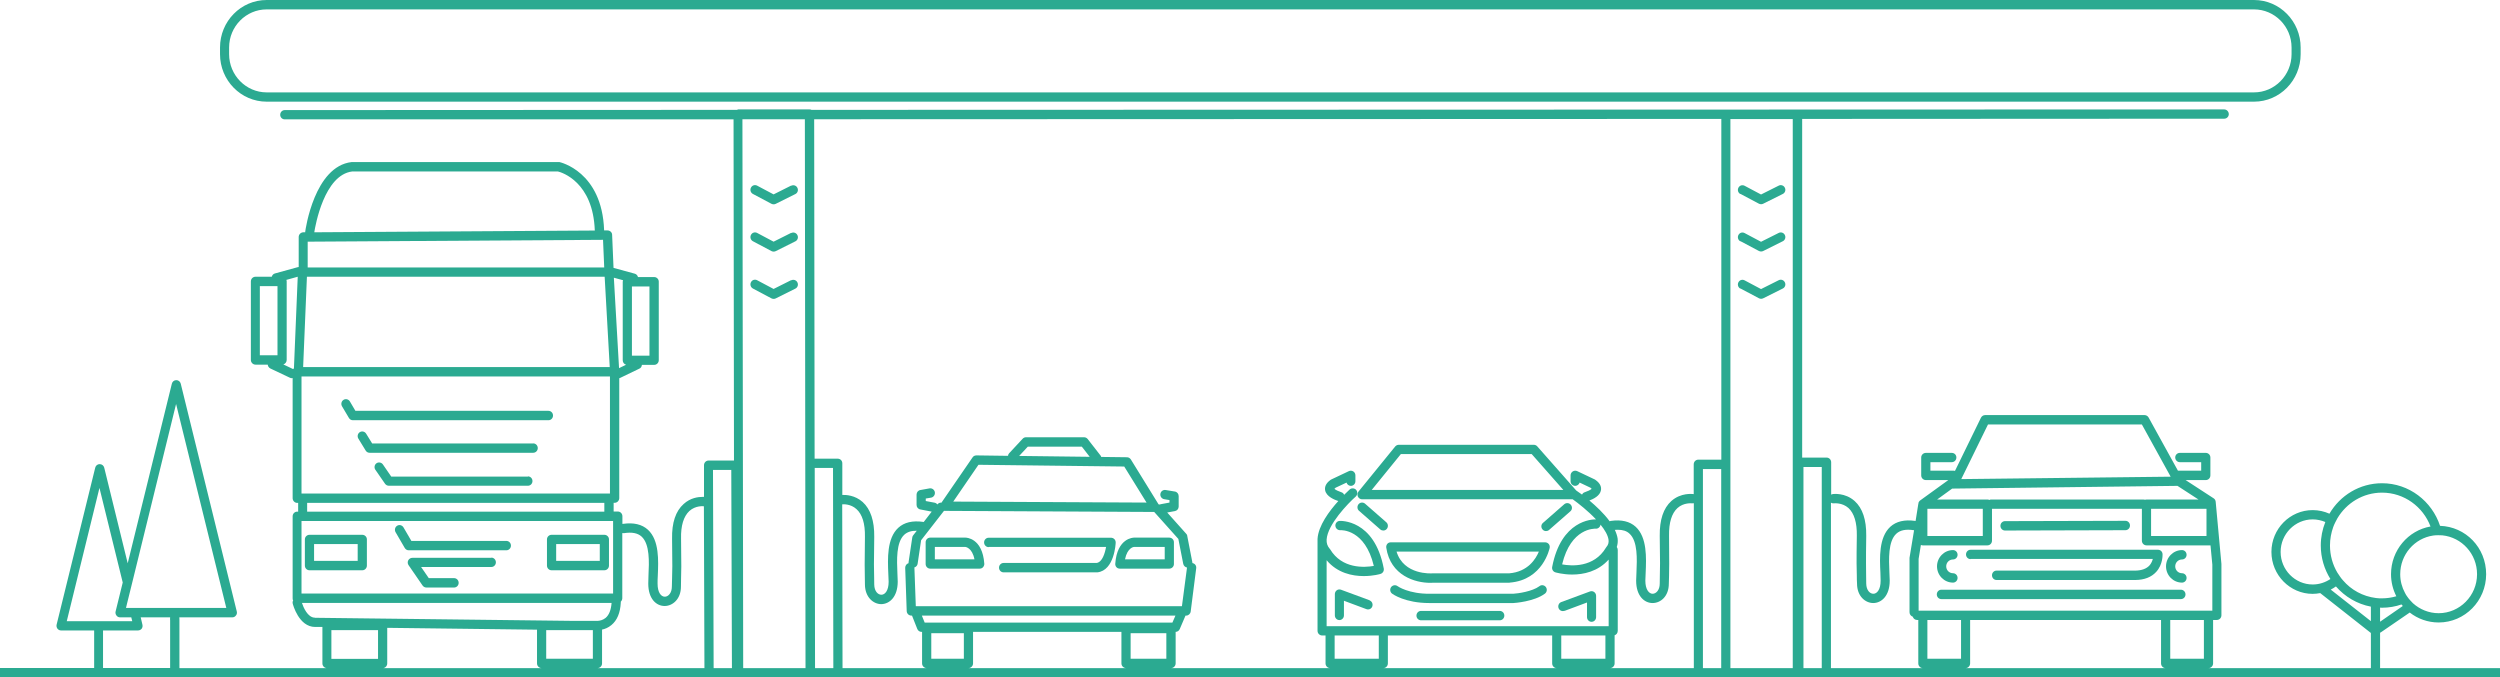 <svg width="240" height="65" viewBox="0 0 240 65" fill="none" xmlns="http://www.w3.org/2000/svg">
<g clip-path="url(#clip0_1128_1045)">
<path d="M75.958 17.812L74.265 18.661L72.686 17.823C72.467 17.707 72.207 17.791 72.093 18.011C71.979 18.232 72.062 18.504 72.28 18.619L74.057 19.563C74.119 19.594 74.192 19.615 74.265 19.615C74.327 19.615 74.4 19.605 74.462 19.573L76.353 18.63C76.571 18.525 76.665 18.252 76.55 18.032C76.447 17.812 76.176 17.718 75.958 17.833V17.812Z" fill="#2BAA91"/>
<path d="M75.958 22.352L74.265 23.201L72.686 22.362C72.467 22.247 72.207 22.331 72.093 22.551C71.979 22.771 72.062 23.044 72.28 23.159L74.057 24.102C74.119 24.134 74.192 24.155 74.265 24.155C74.327 24.155 74.4 24.144 74.462 24.113L76.353 23.169C76.571 23.065 76.665 22.792 76.55 22.572C76.447 22.352 76.176 22.257 75.958 22.373V22.352Z" fill="#2BAA91"/>
<path d="M75.958 26.891L74.265 27.74L72.686 26.902C72.467 26.786 72.207 26.87 72.093 27.09C71.979 27.31 72.062 27.583 72.28 27.698L74.057 28.642C74.119 28.673 74.192 28.694 74.265 28.694C74.327 28.694 74.4 28.684 74.462 28.652L76.353 27.709C76.571 27.604 76.665 27.331 76.55 27.111C76.447 26.891 76.176 26.797 75.958 26.912V26.891Z" fill="#2BAA91"/>
<path d="M167.075 18.609L168.852 19.552C168.914 19.584 168.987 19.605 169.06 19.605C169.122 19.605 169.195 19.594 169.257 19.563L171.148 18.619C171.366 18.515 171.46 18.242 171.345 18.022C171.241 17.802 170.971 17.707 170.753 17.823L169.06 18.672L167.48 17.833C167.262 17.718 167.002 17.802 166.888 18.022C166.774 18.242 166.857 18.515 167.075 18.63V18.609Z" fill="#2BAA91"/>
<path d="M167.075 23.148L168.852 24.092C168.914 24.123 168.987 24.144 169.06 24.144C169.122 24.144 169.195 24.134 169.257 24.102L171.148 23.159C171.366 23.054 171.46 22.782 171.345 22.561C171.241 22.341 170.971 22.247 170.753 22.362L169.06 23.211L167.48 22.373C167.262 22.257 167.002 22.341 166.888 22.561C166.774 22.782 166.857 23.054 167.075 23.169V23.148Z" fill="#2BAA91"/>
<path d="M167.075 27.688L168.852 28.631C168.914 28.663 168.987 28.684 169.06 28.684C169.122 28.684 169.195 28.673 169.257 28.642L171.148 27.698C171.366 27.594 171.46 27.321 171.345 27.101C171.241 26.881 170.971 26.786 170.753 26.902L169.06 27.751L167.48 26.912C167.262 26.797 167.002 26.881 166.888 27.101C166.774 27.321 166.857 27.594 167.075 27.709V27.688Z" fill="#2BAA91"/>
<path d="M216.384 0H25.6C23.127 0 21.122 2.044 21.122 4.56V5.2C21.122 7.716 23.127 9.76 25.6 9.76H216.384C218.857 9.76 220.862 7.716 220.862 5.2V4.56C220.862 2.044 218.857 0 216.384 0ZM219.99 5.2C219.99 7.223 218.369 8.869 216.384 8.869H25.6C23.616 8.869 21.995 7.223 21.995 5.2V4.56C21.995 2.537 23.616 0.902 25.6 0.902H216.384C218.369 0.902 219.99 2.537 219.99 4.56V5.2Z" fill="#2BAA91"/>
<path d="M189.174 53.656H206.67C206.618 53.856 206.524 54.086 206.348 54.285C206.057 54.6 205.6 54.768 204.997 54.778H191.667C191.428 54.778 191.231 54.977 191.231 55.229C191.231 55.481 191.428 55.68 191.667 55.68H205.007C205.859 55.669 206.535 55.407 206.992 54.904C207.657 54.181 207.605 53.237 207.605 53.195C207.594 52.954 207.397 52.776 207.168 52.776H189.174C188.935 52.776 188.737 52.975 188.737 53.227C188.737 53.478 188.935 53.677 189.174 53.677V53.656Z" fill="#2BAA91"/>
<path d="M209.372 56.613H186.369C186.13 56.613 185.933 56.812 185.933 57.064C185.933 57.315 186.13 57.514 186.369 57.514H209.372C209.611 57.514 209.808 57.315 209.808 57.064C209.808 56.812 209.611 56.613 209.372 56.613Z" fill="#2BAA91"/>
<path d="M192.478 50.931L204.042 50.899C204.281 50.899 204.478 50.7 204.478 50.448C204.478 50.197 204.281 49.998 204.042 49.998L192.478 50.029C192.239 50.029 192.042 50.228 192.042 50.48C192.042 50.731 192.239 50.931 192.478 50.931Z" fill="#2BAA91"/>
<path d="M187.491 55.931C187.73 55.931 187.927 55.732 187.927 55.481C187.927 55.229 187.73 55.03 187.491 55.03C187.127 55.03 186.836 54.736 186.836 54.369C186.836 54.002 187.127 53.709 187.491 53.709C187.73 53.709 187.927 53.51 187.927 53.258C187.927 53.006 187.73 52.807 187.491 52.807C186.649 52.807 185.953 53.51 185.953 54.369C185.953 55.229 186.639 55.931 187.491 55.931Z" fill="#2BAA91"/>
<path d="M209.475 53.709C209.714 53.709 209.912 53.51 209.912 53.258C209.912 53.006 209.714 52.807 209.475 52.807C208.634 52.807 207.938 53.51 207.938 54.369C207.938 55.229 208.623 55.931 209.475 55.931C209.714 55.931 209.912 55.732 209.912 55.481C209.912 55.229 209.714 55.03 209.475 55.03C209.112 55.03 208.821 54.736 208.821 54.369C208.821 54.002 209.112 53.709 209.475 53.709Z" fill="#2BAA91"/>
<path d="M48.624 51.927H39.491L38.733 50.627C38.608 50.417 38.338 50.343 38.13 50.469C37.922 50.595 37.85 50.868 37.974 51.088L38.857 52.608C38.941 52.744 39.076 52.828 39.231 52.828H48.613C48.852 52.828 49.05 52.629 49.05 52.377C49.05 52.126 48.852 51.927 48.613 51.927H48.624Z" fill="#2BAA91"/>
<path d="M47.179 53.552H39.584C39.418 53.552 39.272 53.646 39.189 53.793C39.117 53.94 39.127 54.118 39.221 54.254L40.571 56.215C40.654 56.33 40.789 56.403 40.935 56.403H43.594C43.834 56.403 44.031 56.204 44.031 55.952C44.031 55.701 43.834 55.502 43.594 55.502H41.163L40.426 54.432H47.169C47.407 54.432 47.605 54.233 47.605 53.981C47.605 53.73 47.407 53.531 47.169 53.531L47.179 53.552Z" fill="#2BAA91"/>
<path d="M34.774 51.34H29.714C29.465 51.34 29.268 51.539 29.268 51.78V54.296C29.268 54.547 29.465 54.747 29.714 54.747H34.774C35.023 54.747 35.221 54.547 35.221 54.296V51.78C35.221 51.539 35.023 51.34 34.774 51.34ZM34.338 53.845H30.151V52.231H34.338V53.845Z" fill="#2BAA91"/>
<path d="M58.015 51.34H52.956C52.706 51.34 52.509 51.539 52.509 51.78V54.296C52.509 54.547 52.706 54.747 52.956 54.747H58.015C58.265 54.747 58.462 54.547 58.462 54.296V51.78C58.462 51.539 58.265 51.34 58.015 51.34ZM57.579 53.845H53.392V52.231H57.579V53.845Z" fill="#2BAA91"/>
<path d="M52.654 39.44H34.119L33.589 38.539C33.465 38.329 33.194 38.256 32.987 38.381C32.779 38.507 32.706 38.78 32.831 39L33.496 40.122C33.579 40.258 33.714 40.342 33.87 40.342H52.654C52.893 40.342 53.09 40.143 53.09 39.891C53.09 39.639 52.893 39.44 52.654 39.44Z" fill="#2BAA91"/>
<path d="M51.19 42.575H35.73L35.148 41.632C35.023 41.422 34.743 41.359 34.545 41.485C34.338 41.611 34.275 41.894 34.4 42.103L35.106 43.257C35.19 43.393 35.325 43.466 35.48 43.466H51.19C51.428 43.466 51.626 43.267 51.626 43.015C51.626 42.764 51.428 42.565 51.19 42.565V42.575Z" fill="#2BAA91"/>
<path d="M50.681 45.752H37.559L36.759 44.588C36.623 44.389 36.343 44.336 36.146 44.472C35.948 44.609 35.896 44.892 36.031 45.091L36.966 46.444C37.05 46.559 37.184 46.632 37.33 46.632H50.681C50.92 46.632 51.117 46.433 51.117 46.181C51.117 45.93 50.92 45.731 50.681 45.731V45.752Z" fill="#2BAA91"/>
<path d="M92.686 51.612H89.299C89.06 51.612 88.862 51.811 88.862 52.052V54.149C88.862 54.39 89.06 54.59 89.299 54.59H94.047C94.171 54.59 94.286 54.547 94.369 54.453C94.452 54.359 94.504 54.233 94.493 54.118C94.317 51.633 92.748 51.612 92.686 51.612ZM89.745 53.698V52.503H92.665C92.665 52.503 93.33 52.556 93.548 53.698H89.745Z" fill="#2BAA91"/>
<path d="M112.249 51.612H108.873C108.81 51.612 107.242 51.633 107.065 54.118C107.055 54.233 107.096 54.359 107.179 54.453C107.262 54.547 107.387 54.59 107.501 54.59H112.249C112.499 54.59 112.696 54.39 112.696 54.149V52.052C112.696 51.811 112.499 51.612 112.249 51.612ZM111.813 53.698H108C108.229 52.556 108.852 52.503 108.873 52.503H111.813V53.698Z" fill="#2BAA91"/>
<path d="M94.93 52.503H106.182C106.078 53.111 105.818 53.961 105.278 54.044H96.343C96.104 54.044 95.906 54.243 95.906 54.495C95.906 54.747 96.104 54.946 96.343 54.946H105.299C105.299 54.946 105.33 54.946 105.351 54.946C106.982 54.757 107.106 52.189 107.106 52.084C107.106 51.958 107.065 51.843 106.982 51.759C106.899 51.675 106.784 51.623 106.66 51.623H94.909C94.67 51.623 94.473 51.822 94.473 52.073C94.473 52.325 94.67 52.524 94.909 52.524L94.93 52.503Z" fill="#2BAA91"/>
<path d="M148.675 52.22C148.592 52.126 148.468 52.063 148.333 52.063H133.517C133.382 52.063 133.257 52.115 133.174 52.22C133.101 52.315 133.06 52.451 133.081 52.577C133.486 55.271 135.865 55.952 137.299 55.952C137.392 55.952 137.496 55.942 137.59 55.942H144.904C144.904 55.942 144.925 55.931 144.935 55.931C148.145 55.68 148.758 52.629 148.769 52.597C148.79 52.461 148.769 52.325 148.675 52.22ZM144.883 55.04H137.538C137.423 55.051 134.764 55.229 134.068 52.954H147.73C147.429 53.677 146.67 54.894 144.883 55.04Z" fill="#2BAA91"/>
<path d="M147.781 56.277C147.106 56.781 145.704 56.98 145.257 57.001H137.278C135.241 57.022 134.181 56.288 134.161 56.267C133.963 56.12 133.693 56.172 133.548 56.361C133.402 56.56 133.444 56.843 133.641 56.99C133.693 57.032 134.888 57.892 137.205 57.892C137.226 57.892 137.257 57.892 137.278 57.892H145.288C145.371 57.892 147.293 57.756 148.311 56.99C148.509 56.843 148.55 56.56 148.405 56.361C148.259 56.162 147.979 56.12 147.792 56.267L147.781 56.277Z" fill="#2BAA91"/>
<path d="M131.491 57.63L128.738 56.613C128.603 56.56 128.447 56.581 128.333 56.665C128.218 56.749 128.146 56.886 128.146 57.032V59.077C128.146 59.328 128.343 59.527 128.582 59.527C128.821 59.527 129.018 59.328 129.018 59.077V57.672L131.179 58.479C131.408 58.563 131.657 58.448 131.74 58.217C131.823 57.986 131.709 57.724 131.481 57.64L131.491 57.63Z" fill="#2BAA91"/>
<path d="M150.192 58.647L152.353 57.84V59.244C152.353 59.496 152.551 59.695 152.79 59.695C153.029 59.695 153.226 59.496 153.226 59.244V57.2C153.226 57.053 153.153 56.917 153.039 56.833C152.925 56.749 152.769 56.728 152.634 56.781L149.881 57.798C149.652 57.882 149.538 58.144 149.621 58.374C149.704 58.605 149.953 58.72 150.182 58.636L150.192 58.647Z" fill="#2BAA91"/>
<path d="M132.509 50.826C132.592 50.899 132.696 50.931 132.8 50.931C132.924 50.931 133.049 50.878 133.132 50.773C133.288 50.585 133.267 50.302 133.091 50.144L131.044 48.352C130.857 48.194 130.576 48.215 130.42 48.404C130.265 48.593 130.285 48.876 130.462 49.033L132.509 50.826Z" fill="#2BAA91"/>
<path d="M148.416 50.983C148.52 50.983 148.624 50.952 148.707 50.878L150.754 49.086C150.941 48.928 150.961 48.645 150.795 48.456C150.639 48.268 150.359 48.247 150.172 48.404L148.125 50.197C147.938 50.354 147.917 50.637 148.083 50.826C148.167 50.931 148.291 50.983 148.416 50.983Z" fill="#2BAA91"/>
<path d="M143.979 58.647H136.416C136.177 58.647 135.979 58.846 135.979 59.097C135.979 59.349 136.177 59.548 136.416 59.548H143.979C144.218 59.548 144.416 59.349 144.416 59.097C144.416 58.846 144.218 58.647 143.979 58.647Z" fill="#2BAA91"/>
<path d="M228.488 64.14V60.744C228.488 60.744 228.551 60.712 228.582 60.691L231.335 58.804C232.104 59.402 233.07 59.758 234.109 59.758C236.623 59.758 238.67 57.682 238.67 55.124C238.67 52.566 236.706 50.564 234.244 50.48C233.465 48.111 231.262 46.391 228.675 46.391C226.525 46.391 224.644 47.565 223.626 49.316C223.138 49.096 222.587 48.97 222.016 48.97C219.834 48.97 218.057 50.773 218.057 52.986C218.057 55.198 219.834 57.011 222.016 57.011C222.265 57.011 222.504 56.98 222.732 56.938H222.743L227.605 60.765V64.14H212.01C212.26 64.14 212.457 63.931 212.457 63.69V59.517H212.821C213.06 59.517 213.257 59.318 213.257 59.066V54.139L212.706 48.173C212.696 48.037 212.623 47.911 212.509 47.838L209.818 46.087H211.761C212 46.087 212.197 45.888 212.197 45.636V43.917C212.197 43.676 212 43.477 211.761 43.477H209.257C209.018 43.477 208.821 43.676 208.821 43.917C208.821 44.158 209.018 44.368 209.257 44.368H211.314V45.185H209.081L206.265 40.08C206.192 39.944 206.036 39.849 205.881 39.849H190.566C190.4 39.849 190.244 39.954 190.171 40.101L187.678 45.206C187.678 45.206 187.605 45.185 187.564 45.185H185.319V44.368H187.377C187.616 44.368 187.813 44.169 187.813 43.917C187.813 43.665 187.616 43.477 187.377 43.477H184.883C184.634 43.477 184.436 43.676 184.436 43.917V45.636C184.436 45.888 184.634 46.087 184.883 46.087H187.023C187.023 46.087 187.023 46.087 187.023 46.098L184.343 48.037C184.343 48.037 184.322 48.048 184.312 48.058C184.301 48.058 184.291 48.079 184.281 48.09C184.281 48.1 184.26 48.111 184.26 48.121C184.239 48.132 184.239 48.142 184.229 48.153C184.218 48.163 184.208 48.184 184.208 48.194C184.197 48.194 184.187 48.215 184.187 48.236C184.177 48.247 184.177 48.257 184.177 48.278C184.177 48.289 184.177 48.299 184.177 48.32H184.166L183.896 50.019C183.896 50.019 183.875 50.008 183.865 50.008C182.847 49.861 182.036 50.05 181.465 50.574C180.364 51.591 180.447 53.552 180.519 54.977C180.519 55.261 180.54 55.523 180.54 55.743C180.54 56.613 180.187 57.001 179.844 57.001C179.501 57.001 179.169 56.655 179.158 56.026C179.158 55.711 179.158 55.491 179.148 55.25C179.148 54.663 179.117 53.992 179.158 51.444C179.179 49.903 178.805 48.782 178.047 48.1C177.122 47.272 176 47.429 175.948 47.429C175.896 47.44 175.844 47.461 175.792 47.481V44.378C175.792 44.127 175.595 43.928 175.356 43.928H173.008V11.417L213.527 11.396C213.766 11.396 213.964 11.197 213.964 10.956C213.964 10.715 213.766 10.505 213.527 10.505L77.901 10.547C77.849 10.515 77.797 10.505 77.725 10.505H70.857C70.857 10.505 70.795 10.515 70.764 10.547L27.335 10.568C27.096 10.568 26.899 10.767 26.899 11.019C26.899 11.27 27.096 11.459 27.335 11.459H70.421L70.462 44.211H68.021C67.782 44.211 67.584 44.41 67.584 44.661V47.702H67.439C67.034 47.702 66.286 47.785 65.631 48.383C64.862 49.065 64.488 50.186 64.519 51.727C64.561 54.275 64.54 54.946 64.519 55.533C64.519 55.774 64.499 55.994 64.499 56.309C64.499 56.938 64.145 57.284 63.823 57.284C63.47 57.284 63.127 56.896 63.127 56.026C63.127 55.806 63.127 55.544 63.148 55.261C63.21 53.824 63.304 51.874 62.203 50.857C61.631 50.333 60.821 50.144 59.803 50.291C59.782 50.291 59.771 50.291 59.751 50.291V49.557C59.751 49.306 59.553 49.106 59.314 49.106H58.909V48.268H59.013C59.252 48.268 59.449 48.058 59.449 47.817V36.306C59.449 36.306 59.48 36.295 59.501 36.295L61.371 35.394C61.527 35.331 61.61 35.184 61.621 35.027H62.805C63.044 35.027 63.242 34.828 63.242 34.576V27.038C63.242 26.797 63.044 26.598 62.805 26.598H61.247C61.205 26.44 61.091 26.315 60.935 26.273L58.899 25.717L58.764 22.54C58.764 22.31 58.556 22.121 58.327 22.121H57.995V22.1C57.797 16.439 53.745 15.569 53.704 15.558C53.683 15.558 53.652 15.558 53.621 15.558H33.756C30.192 15.967 29.33 21.995 29.299 22.257C29.299 22.268 29.299 22.289 29.299 22.299H29.112C28.873 22.31 28.675 22.509 28.675 22.75V25.633C28.675 25.633 28.603 25.644 28.561 25.654L26.39 26.252C26.234 26.294 26.13 26.419 26.088 26.566H24.53C24.28 26.566 24.083 26.765 24.083 27.017V34.555C24.083 34.796 24.28 35.006 24.53 35.006H25.704C25.714 35.153 25.808 35.299 25.953 35.373L27.834 36.264C27.896 36.295 27.958 36.306 28.021 36.306C28.042 36.306 28.062 36.306 28.093 36.295V47.828C28.093 48.069 28.291 48.278 28.53 48.278H28.623V49.117H28.53C28.291 49.117 28.093 49.316 28.093 49.568V57.431C28.093 57.504 28.093 57.578 28.145 57.63C28.093 57.724 28.073 57.84 28.104 57.955C28.125 58.039 28.686 60.188 30.255 60.188H30.951V63.69C30.951 63.92 31.107 64.098 31.325 64.14H17.226V59.475C17.226 59.402 17.226 59.328 17.216 59.265H22.306C22.442 59.265 22.566 59.203 22.649 59.087C22.743 58.982 22.764 58.836 22.733 58.71L17.351 36.83C17.299 36.631 17.133 36.494 16.925 36.494C16.717 36.494 16.551 36.631 16.499 36.83L12.26 54.076L10.005 44.892C9.953 44.693 9.777 44.556 9.569 44.556C9.361 44.556 9.195 44.693 9.143 44.892L5.434 59.968C5.403 60.104 5.434 60.24 5.517 60.356C5.6 60.461 5.725 60.523 5.86 60.523H9.039V64.13H0V64.99H1.797L240 65V64.14H228.488ZM60.665 27.499H62.348V34.146H60.665V27.499ZM59.813 26.902C59.813 26.902 59.782 26.996 59.782 27.048V34.586C59.782 34.796 59.917 34.964 60.104 35.016L59.429 35.341L58.93 26.66L59.813 26.902ZM26.639 34.104H24.945V27.468H26.639V34.104ZM28.218 35.352C28.218 35.352 28.166 35.404 28.145 35.435L27.2 34.985C27.387 34.932 27.522 34.754 27.522 34.555V27.017C27.522 27.017 27.522 26.912 27.491 26.87L28.582 26.566L28.218 35.352ZM12.239 57.766L12.696 55.921L16.904 38.78L21.725 58.364H12.094L12.239 57.766ZM6.41 59.632L9.548 46.842L11.782 55.921L11.096 58.71C11.065 58.836 11.096 58.982 11.179 59.087C11.262 59.203 11.387 59.265 11.522 59.265H12.603L12.696 59.632H6.41ZM16.332 59.475V64.13H9.891C9.891 64.13 9.891 64.067 9.891 64.035V60.523H13.247C13.382 60.523 13.517 60.461 13.6 60.356C13.683 60.24 13.704 60.104 13.673 59.968L13.507 59.265H16.332C16.322 59.328 16.322 59.402 16.322 59.475H16.332ZM33.818 16.46H53.558C53.922 16.544 56.935 17.456 57.101 22.131L30.171 22.299C30.275 21.639 31.127 16.785 33.818 16.46ZM29.538 23.201L57.891 23.023L58.005 25.675H29.538V23.201ZM29.465 26.566H58.047L58.535 35.236H29.101L29.465 26.566ZM28.945 36.138H58.556V47.377H28.945V36.138ZM58.016 48.278V49.117H29.486V48.278H58.016ZM28.945 50.019H58.857V56.98H28.945V50.019ZM30.234 59.297C29.527 59.297 29.112 58.269 28.987 57.882H58.712C58.66 58.553 58.473 59.035 58.14 59.318C57.88 59.528 57.59 59.59 57.403 59.601C57.392 59.601 57.371 59.601 57.361 59.601H54.753L30.234 59.307V59.297ZM36.291 63.249H31.813V60.492H36.291V63.249ZM36.81 64.14C37.018 64.098 37.174 63.92 37.174 63.69V60.272L51.553 60.45V63.69C51.553 63.931 51.751 64.13 51.99 64.14H36.81ZM56.914 63.239H52.436V60.492H56.914V63.239ZM57.361 64.14C57.61 64.13 57.797 63.931 57.797 63.69V60.44C58.068 60.387 58.39 60.261 58.691 60.01C59.242 59.559 59.543 58.836 59.595 57.871V57.766C59.678 57.682 59.74 57.556 59.74 57.431V51.172C59.74 51.172 59.855 51.193 59.917 51.182C60.675 51.067 61.226 51.172 61.6 51.518C62.39 52.252 62.317 53.971 62.255 55.219C62.244 55.523 62.234 55.795 62.234 56.026C62.234 57.515 63.023 58.175 63.803 58.175H63.813C64.561 58.175 65.371 57.525 65.371 56.309C65.371 56.005 65.382 55.795 65.382 55.565C65.403 54.956 65.423 54.275 65.382 51.706C65.351 50.459 65.631 49.568 66.182 49.054C66.774 48.519 67.522 48.593 67.574 48.603L67.626 64.14H57.361ZM68.509 64.14L68.447 45.112H70.203L70.265 64.14H68.509ZM71.346 64.14L71.273 11.448H77.267L77.33 64.14H71.346ZM78.244 64.14L78.213 44.923H79.969L80 64.14H78.244ZM80.883 64.14L80.852 48.415C80.987 48.404 81.673 48.373 82.223 48.876C82.784 49.379 83.055 50.27 83.034 51.528C82.992 54.097 83.013 54.778 83.023 55.376C83.034 55.606 83.034 55.816 83.034 56.12C83.044 57.336 83.844 57.997 84.603 57.997C85.382 57.986 86.171 57.326 86.182 55.848C86.182 55.606 86.161 55.334 86.151 55.03C86.099 53.782 86.016 52.063 86.816 51.329C87.106 51.067 87.501 50.941 88.01 50.952L87.657 51.403C87.616 51.465 87.574 51.539 87.574 51.623L87.221 53.981V54.065C87.034 54.118 86.899 54.296 86.899 54.506L87.044 58.668C87.055 58.909 87.252 59.098 87.491 59.098H87.553L88.062 60.387C88.135 60.555 88.291 60.66 88.468 60.66H88.519V63.69C88.519 63.931 88.717 64.13 88.956 64.14H80.883ZM107.927 44.787L110.068 48.247L91.512 48.153L93.933 44.619L107.927 44.787ZM97.839 43.77L98.67 42.879H103.855L104.613 43.854L97.839 43.77ZM110.805 49.148L113.122 51.738L113.59 54.128C113.631 54.317 113.777 54.453 113.953 54.485L113.465 58.196H87.917L87.782 54.474C87.948 54.422 88.073 54.285 88.094 54.107L88.426 51.864L90.629 49.033C90.629 49.033 90.649 49.044 90.67 49.044L110.805 49.148ZM112.842 59.098L112.551 59.769H88.769L88.499 59.098H112.842ZM92.53 63.239H89.403V60.785H92.53V63.239ZM92.977 64.14C93.216 64.13 93.413 63.931 93.413 63.69V60.66H107.657V63.69C107.657 63.931 107.855 64.13 108.104 64.14H92.977ZM111.969 63.239H108.54V60.785H111.969V63.239ZM132.364 63.239H128.125V61.006H132.364V63.239ZM132.8 64.14C133.039 64.14 133.236 63.931 133.236 63.69V61.006H149.008V63.69C149.008 63.931 149.205 64.14 149.444 64.14H132.8ZM154.119 63.239H149.881V61.006H154.119V63.239ZM162.597 64.14H154.556C154.805 64.14 155.003 63.931 155.003 63.69V60.985C155.179 60.932 155.304 60.765 155.304 60.555V52.797C155.304 52.692 155.273 52.598 155.21 52.514C155.294 52.262 155.325 52 155.294 51.706C155.252 51.434 155.158 51.151 155.023 50.868C155.117 50.857 155.21 50.857 155.304 50.857C155.792 50.857 156.166 50.973 156.436 51.235C157.236 51.969 157.153 53.688 157.101 54.935C157.081 55.24 157.07 55.512 157.07 55.743C157.07 57.231 157.87 57.892 158.649 57.892C159.429 57.892 160.208 57.242 160.208 56.026C160.218 55.722 160.218 55.512 160.229 55.282C160.239 54.673 160.26 53.992 160.229 51.423C160.208 50.176 160.478 49.285 161.039 48.771C161.642 48.226 162.421 48.32 162.431 48.32C162.493 48.32 162.556 48.32 162.608 48.31V64.14H162.597ZM165.236 64.14H163.481V45.028H165.236V64.14ZM165.236 44.127H163.034C162.795 44.127 162.597 44.326 162.597 44.578V47.44C162.597 47.44 162.566 47.429 162.545 47.429C162.493 47.429 161.371 47.272 160.447 48.1C159.688 48.782 159.314 49.903 159.335 51.444C159.377 53.992 159.366 54.663 159.345 55.261C159.335 55.491 159.335 55.711 159.335 56.026C159.335 56.655 158.982 57.001 158.649 57.001C158.317 57.001 157.953 56.613 157.953 55.743C157.953 55.523 157.964 55.261 157.984 54.977C158.047 53.552 158.13 51.591 157.029 50.574C156.457 50.05 155.647 49.861 154.629 50.008C154.597 50.019 154.556 50.029 154.525 50.04C153.974 49.285 153.216 48.582 152.582 48.048C152.956 47.911 153.61 47.597 153.693 47.052C153.735 46.79 153.673 46.423 153.143 46.056C153.143 46.045 153.112 46.035 153.091 46.024L151.408 45.227C151.273 45.165 151.107 45.175 150.982 45.259C150.857 45.343 150.774 45.479 150.774 45.636V46.203C150.774 46.444 150.982 46.643 151.221 46.643C151.418 46.643 151.584 46.507 151.647 46.328L152.686 46.821C152.686 46.821 152.779 46.894 152.8 46.926C152.696 47.031 152.405 47.167 152.145 47.251C152.021 47.282 151.927 47.377 151.875 47.481C151.616 47.293 151.439 47.167 151.356 47.115C151.345 47.094 151.325 47.083 151.304 47.073L147.574 42.848C147.491 42.753 147.377 42.701 147.242 42.701H134.275C134.151 42.701 134.026 42.764 133.943 42.858L130.41 47.198C130.306 47.335 130.286 47.513 130.358 47.67C130.431 47.828 130.587 47.932 130.753 47.932H150.982C151.522 48.32 152.457 49.054 153.216 49.861C152.862 49.851 149.87 49.924 149.008 54.432C148.966 54.663 149.101 54.883 149.319 54.946C149.33 54.946 150.016 55.156 150.93 55.156C152 55.156 153.392 54.883 154.431 53.719V60.115H127.356V53.782C128.395 55.019 129.829 55.303 130.919 55.303C131.844 55.303 132.519 55.103 132.53 55.093C132.748 55.03 132.883 54.81 132.842 54.579C131.938 49.809 128.634 50.008 128.603 50.008C128.364 50.019 128.177 50.239 128.197 50.48C128.218 50.731 128.426 50.91 128.665 50.899C128.769 50.889 131.044 50.794 131.886 54.328C130.992 54.485 128.831 54.632 127.688 52.723C127.668 52.692 127.657 52.681 127.636 52.66C127.429 52.419 127.335 52.136 127.356 51.79C127.449 50.354 129.403 48.331 130.151 47.67C130.327 47.502 130.348 47.219 130.192 47.031C130.036 46.852 129.756 46.831 129.569 46.989C129.538 47.02 129.33 47.209 129.039 47.502C128.987 47.377 128.883 47.282 128.758 47.251C128.499 47.167 128.208 47.031 128.104 46.926C128.125 46.894 128.166 46.863 128.218 46.821L129.268 46.328C129.319 46.507 129.486 46.643 129.683 46.643C129.922 46.643 130.119 46.444 130.119 46.203V45.636C130.119 45.479 130.047 45.343 129.922 45.259C129.797 45.175 129.631 45.165 129.496 45.227L127.813 46.024C127.813 46.024 127.771 46.045 127.751 46.056C127.231 46.423 127.169 46.79 127.21 47.052C127.314 47.681 128.156 47.995 128.478 48.1C127.616 49.054 126.556 50.469 126.483 51.738V51.759C126.483 51.759 126.483 51.79 126.483 51.811V60.555C126.483 60.806 126.681 61.006 126.93 61.006H127.252V63.69C127.252 63.931 127.449 64.14 127.699 64.14H112.426C112.665 64.13 112.862 63.931 112.862 63.69V60.66C113.029 60.66 113.184 60.555 113.257 60.387L113.808 59.098H113.87C114.088 59.098 114.275 58.93 114.306 58.71L114.836 54.548C114.868 54.306 114.712 54.097 114.473 54.055C114.473 54.023 114.473 53.992 114.462 53.961L113.974 51.444C113.974 51.361 113.922 51.287 113.87 51.235L112.052 49.201L112.79 49.065C113.008 49.023 113.153 48.844 113.153 48.624V47.628C113.153 47.408 112.997 47.219 112.79 47.188L111.906 47.041C111.668 46.999 111.439 47.157 111.397 47.408C111.356 47.649 111.522 47.88 111.761 47.922L112.27 48.006V48.247L111.429 48.404C111.429 48.404 111.366 48.425 111.335 48.435C111.294 48.425 111.262 48.415 111.221 48.415L108.561 44.106C108.478 43.98 108.343 43.896 108.187 43.896L105.714 43.865C105.714 43.812 105.683 43.76 105.642 43.718L104.416 42.145C104.332 42.04 104.208 41.977 104.073 41.977H98.493C98.369 41.977 98.254 42.03 98.171 42.124L96.873 43.519C96.81 43.581 96.779 43.665 96.769 43.76L93.725 43.718C93.558 43.728 93.444 43.791 93.361 43.917L90.379 48.257C90.244 48.236 90.088 48.299 89.995 48.415V48.435C89.922 48.341 89.829 48.278 89.714 48.257L88.873 48.1V47.859L89.382 47.775C89.621 47.733 89.787 47.502 89.746 47.251C89.704 47.01 89.475 46.842 89.236 46.884L88.364 47.041C88.145 47.073 87.99 47.261 87.99 47.481V48.477C87.99 48.687 88.145 48.876 88.353 48.907L89.444 49.117L88.675 50.113C88.675 50.113 88.644 50.113 88.634 50.102C87.605 49.956 86.805 50.144 86.234 50.669C85.132 51.685 85.216 53.646 85.278 55.072C85.299 55.365 85.309 55.617 85.309 55.848C85.309 56.707 84.956 57.095 84.613 57.095C84.27 57.095 83.938 56.749 83.927 56.12C83.927 55.806 83.927 55.586 83.917 55.355C83.896 54.757 83.886 54.086 83.927 51.539C83.948 50.008 83.574 48.876 82.816 48.194C82.078 47.534 81.205 47.502 80.862 47.513V44.473C80.862 44.221 80.665 44.032 80.416 44.032H78.203L78.161 11.448L165.247 11.417V44.127H165.236ZM154.421 51.822C154.452 52.094 154.39 52.315 154.213 52.514C154.203 52.535 154.182 52.556 154.171 52.577C153.018 54.506 150.857 54.348 149.964 54.181C150.805 50.658 153.081 50.752 153.195 50.752C153.413 50.773 153.621 50.595 153.652 50.365C154.057 50.868 154.358 51.371 154.421 51.822ZM150.078 47.031H131.688L134.483 43.592H147.044L150.078 47.031ZM172.104 64.14H166.119V11.428H172.104V64.14ZM174.888 64.14H173.132V44.829H174.888V64.14ZM190.847 40.751H205.621L208.384 45.762L188.281 45.993L190.847 40.751ZM187.408 46.905L209.039 46.643L211.055 47.953H206.068C206.068 47.953 205.964 47.964 205.922 47.974C205.87 47.964 205.818 47.953 205.766 47.953H191.158C191.096 47.953 191.034 47.964 190.971 47.995C190.919 47.964 190.857 47.953 190.795 47.953H185.964L187.408 46.905ZM211.823 48.844V51.455H206.504V48.844H211.823ZM185.029 48.844H190.348V51.455H185.029V48.844ZM184.187 53.657L184.405 52.315C184.457 52.336 184.519 52.356 184.582 52.356H190.795C191.034 52.356 191.231 52.157 191.231 51.906V48.844H205.621V51.906C205.621 52.157 205.818 52.356 206.068 52.356H212.208L212.384 54.202V58.626H184.187V53.657ZM175.771 64.14V48.257C175.855 48.31 175.948 48.331 176.052 48.32C176.062 48.32 176.842 48.226 177.455 48.771C178.005 49.285 178.275 50.176 178.255 51.423C178.213 53.992 178.234 54.673 178.255 55.282C178.255 55.512 178.255 55.722 178.275 56.026C178.275 57.242 179.075 57.892 179.834 57.892C180.592 57.892 181.413 57.231 181.413 55.743C181.413 55.512 181.403 55.24 181.382 54.935C181.33 53.688 181.247 51.969 182.047 51.235C182.421 50.889 182.971 50.784 183.719 50.899H183.751L183.314 53.552V58.773C183.314 58.972 183.439 59.14 183.626 59.203C183.678 59.381 183.844 59.517 184.042 59.517H184.156V63.69C184.156 63.931 184.353 64.14 184.592 64.14H175.782H175.771ZM188.26 63.239H185.029V59.517H188.26V63.239ZM188.696 64.14C188.935 64.14 189.132 63.931 189.132 63.69V59.517H207.46V63.69C207.46 63.931 207.657 64.14 207.896 64.14H188.696ZM211.574 63.239H208.343V59.517H211.574V63.239ZM228.488 59.685V58.332C228.551 58.343 228.613 58.343 228.675 58.343C229.33 58.343 229.964 58.227 230.545 58.028C230.587 58.081 230.629 58.123 230.67 58.175L228.488 59.685ZM234.016 51.382H234.109C234.223 51.382 234.348 51.382 234.462 51.392C236.332 51.581 237.797 53.174 237.797 55.124C237.797 57.19 236.135 58.867 234.109 58.867C233.164 58.867 232.301 58.5 231.647 57.913C231.564 57.829 231.481 57.745 231.397 57.651C231.294 57.546 231.2 57.42 231.117 57.305C231.023 57.179 230.94 57.053 230.878 56.917C230.587 56.382 230.421 55.774 230.421 55.124C230.421 53.237 231.792 51.675 233.579 51.413C233.725 51.392 233.87 51.382 234.016 51.382ZM222.016 56.11C220.322 56.11 218.94 54.705 218.94 52.986C218.94 51.266 220.322 49.861 222.016 49.861C222.442 49.861 222.857 49.956 223.231 50.113C222.951 50.815 222.795 51.57 222.795 52.367C222.795 53.552 223.138 54.653 223.719 55.586C223.231 55.91 222.649 56.11 222.016 56.11ZM227.605 59.632L223.751 56.602C223.927 56.508 224.094 56.414 224.249 56.298C225.112 57.284 226.275 57.986 227.605 58.238V59.632ZM224.925 55.711C224.821 55.596 224.727 55.481 224.644 55.355C224.551 55.229 224.468 55.103 224.384 54.967C223.938 54.212 223.678 53.321 223.678 52.367C223.678 51.738 223.792 51.151 223.99 50.595C224.042 50.448 224.104 50.312 224.177 50.165C224.239 50.029 224.312 49.903 224.384 49.767C225.257 48.289 226.847 47.293 228.675 47.293C230.795 47.293 232.613 48.645 233.33 50.543C231.179 50.92 229.538 52.828 229.538 55.124C229.538 55.89 229.725 56.602 230.047 57.242C229.61 57.368 229.153 57.441 228.675 57.441C228.478 57.441 228.281 57.441 228.094 57.41C226.826 57.252 225.714 56.634 224.925 55.711Z" fill="#2BAA91"/>
</g>
<defs>
<clipPath id="clip0_1128_1045">
<rect width="240" height="65" fill="white"/>
</clipPath>
</defs>
</svg>
